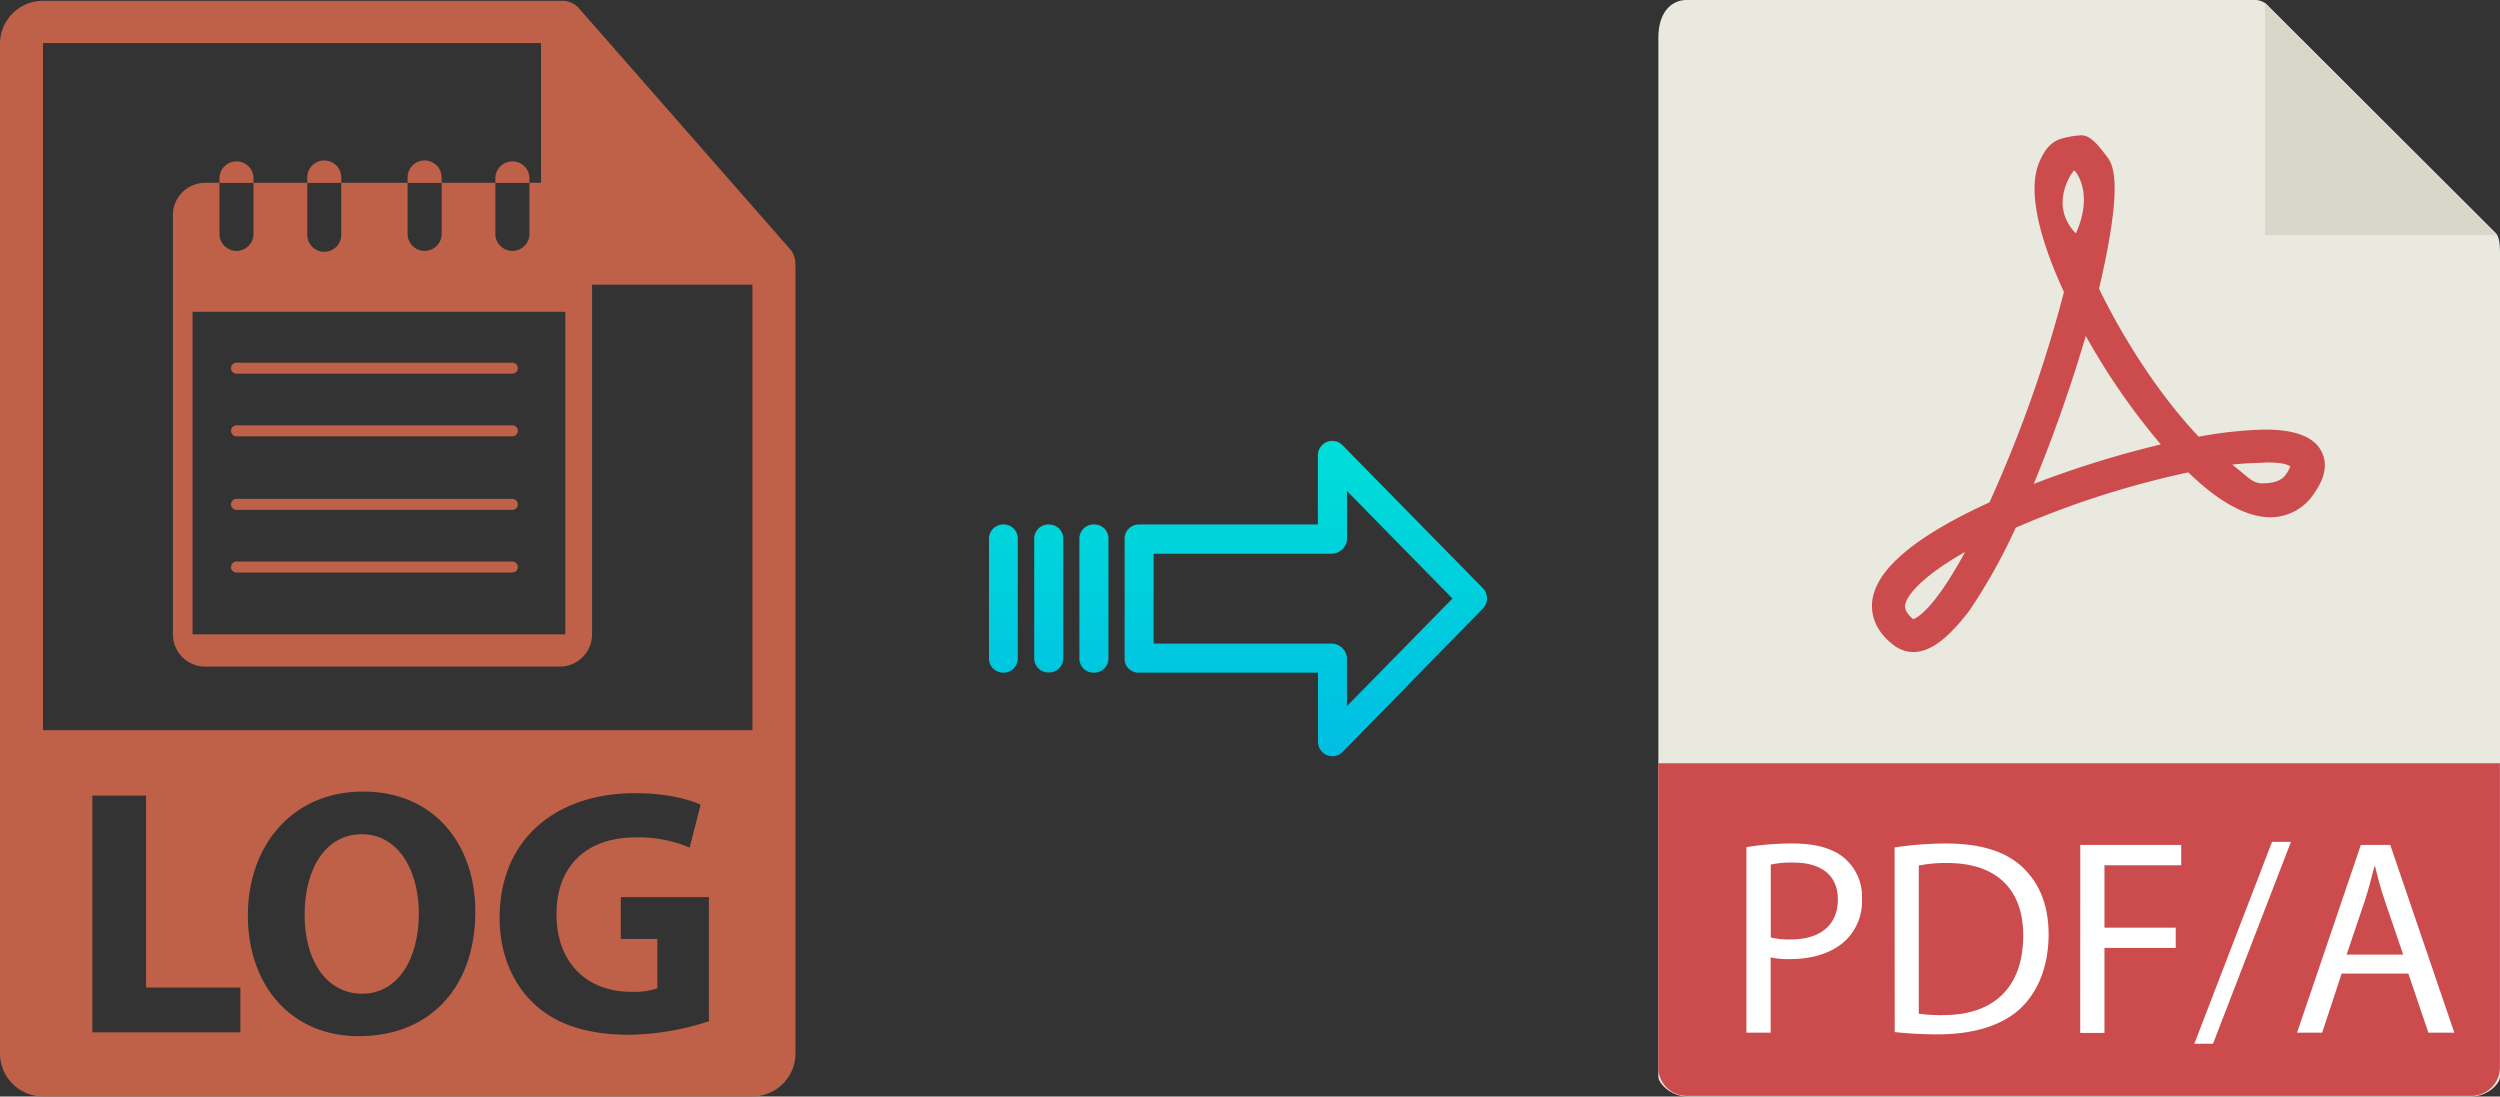 <svg xmlns="http://www.w3.org/2000/svg" xmlns:xlink="http://www.w3.org/1999/xlink" viewBox="0 0 456.02 200.02"><rect x="0" y="0" width="456.02" height="200.02" fill="#333333" stroke="none"/><defs><style>.cls-1{fill:#e9e9e0;}.cls-2{fill:#d9d7ca;}.cls-3{fill:#cc4b4c;}.cls-4{fill:#fff;}.cls-5{fill:url(#linear-gradient);}.cls-6{fill:url(#linear-gradient-2);}.cls-7{fill:url(#linear-gradient-3);}.cls-8{fill:url(#linear-gradient-4);}.cls-9{fill:#bf6149;}</style><linearGradient id="linear-gradient" x1="238.19" y1="135.64" x2="238.19" y2="16.44" gradientTransform="matrix(1, 0, 0, -1, 0, 185.99)" gradientUnits="userSpaceOnUse"><stop offset="0" stop-color="#00efd1"/><stop offset="1" stop-color="#00acea"/></linearGradient><linearGradient id="linear-gradient-2" x1="199.54" y1="135.64" x2="199.54" y2="16.44" xlink:href="#linear-gradient"/><linearGradient id="linear-gradient-3" x1="191.29" y1="135.64" x2="191.29" y2="16.44" xlink:href="#linear-gradient"/><linearGradient id="linear-gradient-4" x1="183.05" y1="135.64" x2="183.05" y2="16.44" xlink:href="#linear-gradient"/></defs><title>log to pdfa</title><g id="Layer_2" data-name="Layer 2"><g id="PDFA"><g id="Layer_2-2" data-name="Layer 2"><g id="Capa_1" data-name="Capa 1"><path class="cls-1" d="M411.35,0H307.7c-2.9,0-5.2,2.3-5.2,6.9V196.4c0,1.2,2.3,3.6,5.2,3.6H450.83c2.89,0,5.19-2.3,5.19-3.6V46.28c0-2.5-.3-3.3-.9-3.9L413.54.9A3.09,3.09,0,0,0,411.35,0Z"/><polygon class="cls-2" points="413.14 0.5 413.14 42.88 455.42 42.88 413.14 0.5"/><path class="cls-3" d="M349,118.94h0a6,6,0,0,1-3.5-1.2c-3.7-2.8-4.2-5.9-4-8,.6-5.8,7.8-11.9,21.39-18.1a237.17,237.17,0,0,0,13.59-38.38c-3.6-7.79-7-17.79-4.5-23.68.9-2.1,2-3.7,4.1-4.3a15.76,15.76,0,0,1,3.6-.6c1.8,0,3.4,2.3,4.5,3.7s3.4,4.19-1.3,24.28c4.8,9.9,11.59,20.09,18.19,27a74.41,74.41,0,0,1,12-1.3c5.6,0,9,1.3,10.4,4,1.1,2.2.7,4.8-1.4,7.69a9.45,9.45,0,0,1-7.9,4.3c-4.29,0-9.39-2.7-15-8.19a167.1,167.1,0,0,0-31.48,10.09,104.58,104.58,0,0,1-8.5,15.19C355.27,116.54,352.07,118.94,349,118.94Zm9.49-18.29c-7.59,4.3-10.69,7.8-11,9.79,0,.3-.1,1.2,1.5,2.5C349.58,112.74,352.67,111.34,358.47,100.65Zm48.68-15.89c2.9,2.2,3.6,3.4,5.49,3.4.8,0,3.2,0,4.3-1.6a5.7,5.7,0,0,0,.8-1.5c-.4-.2-1-.7-4.2-.7C411.84,84.46,409.55,84.46,407.15,84.76ZM380.46,61.27a274.06,274.06,0,0,1-9.49,27,180.69,180.69,0,0,1,23.18-7.2A124.1,124.1,0,0,1,380.46,61.27Zm-2.1-30.19c-.3.1-4.8,6.3.3,11.5C382.06,35,378.46,31.08,378.36,31.08Z"/><path class="cls-3" d="M450.83,199.9H307.7a5.16,5.16,0,0,1-5.2-5.12V139.23H456V194.7A5.22,5.22,0,0,1,450.83,199.9Z"/><path class="cls-4" d="M318.56,154.52a52.53,52.53,0,0,1,8.49-.66c4.37,0,7.56,1,9.59,2.85a9.19,9.19,0,0,1,3,7.17,10,10,0,0,1-2.64,7.31c-2.34,2.49-6.14,3.76-10.46,3.76a14.66,14.66,0,0,1-3.56-.31v13.73h-4.42ZM323,171a14.09,14.09,0,0,0,3.66.36c5.33,0,8.58-2.58,8.58-7.31,0-4.52-3.2-6.71-8.07-6.71a18.23,18.23,0,0,0-4.17.36Z"/><path class="cls-4" d="M345.59,154.58a64.22,64.22,0,0,1,9.39-.72c6.36,0,10.88,1.48,13.88,4.27s4.82,6.76,4.82,12.29-1.73,10.17-4.92,13.32-8.49,4.93-15.15,4.93a73.46,73.46,0,0,1-8-.41ZM350,184.91a29.07,29.07,0,0,0,4.47.25c9.45,0,14.58-5.28,14.58-14.53,0-8.08-4.52-13.21-13.87-13.21a25,25,0,0,0-5.18.46Z"/><path class="cls-4" d="M379.46,154.12h18.41v3.71h-14v11.38h13v3.7h-13v15.51h-4.42Z"/><path class="cls-4" d="M400.26,190.39l14.18-36.83h3.45l-14.22,36.83Z"/><path class="cls-4" d="M427.14,177.59l-3.56,10.78H419l11.64-34.25H436l11.69,34.25h-4.73l-3.66-10.78Zm11.22-3.46L435,164.28c-.77-2.23-1.28-4.27-1.78-6.25h-.11c-.5,2-1.06,4.12-1.72,6.2l-3.35,9.9Z"/></g></g></g><g id="Layer_3" data-name="Layer 3"><path class="cls-5" d="M244.89,81.22a2.62,2.62,0,0,0-3.7-.06,2.67,2.67,0,0,0-.8,1.91v12.6h-32.6a2.59,2.59,0,0,0-2.65,2.54v0l0,22a2.47,2.47,0,0,0,.78,1.79,2.56,2.56,0,0,0,1.87.7h32.62v12.59a2.65,2.65,0,0,0,1.63,2.46,2.57,2.57,0,0,0,1,.19,2.6,2.6,0,0,0,1.88-.79L270.49,111a2.65,2.65,0,0,0,0-3.71Zm.8,47.58v-8.62a2.8,2.8,0,0,0-2.7-2.78H210.43V101H243a2.8,2.8,0,0,0,2.7-2.78V89.56l19.24,19.62Z"/><path class="cls-6" d="M199.54,95.67h0a2.6,2.6,0,0,0-2.65,2.54v21.93a2.57,2.57,0,0,0,2.58,2.56h.07a2.6,2.6,0,0,0,2.65-2.54V98.22a2.55,2.55,0,0,0-2.58-2.55Z"/><path class="cls-7" d="M191.3,95.67h0a2.59,2.59,0,0,0-2.65,2.54v0l0,21.89a2.58,2.58,0,0,0,2.59,2.56h.06a2.59,2.59,0,0,0,2.65-2.54v0l0-21.89a2.57,2.57,0,0,0-2.58-2.55Z"/><path class="cls-8" d="M183.05,95.67h0a2.6,2.6,0,0,0-2.65,2.54v21.93A2.57,2.57,0,0,0,183,122.7H183a2.6,2.6,0,0,0,2.65-2.54V98.22a2.55,2.55,0,0,0-2.58-2.55Z"/><path class="cls-9" d="M66,152.17c-6.6,0-10.44,6.28-10.44,14.67s4,14.42,10.5,14.42S76.4,175,76.4,166.59C76.4,158.84,72.69,152.17,66,152.17Z"/><path class="cls-9" d="M145.06,48a3.85,3.85,0,0,0-.93-2.54l-38.57-44s0,0,0,0a4,4,0,0,0-.77-.65,1.74,1.74,0,0,0-.26-.15,4,4,0,0,0-.77-.33l-.21-.07a4,4,0,0,0-.9-.11H7.84A7.85,7.85,0,0,0,0,7.86V192.18A7.85,7.85,0,0,0,7.84,200H137.25a7.85,7.85,0,0,0,7.85-7.84V48.39C145.1,48.24,145.07,48.09,145.06,48ZM43.85,188.3h-27V145.13h9.8v35H43.85Zm21.66.71c-12.81,0-20.3-9.68-20.3-22,0-12.94,8.26-22.62,21-22.62,13.26,0,20.49,9.93,20.49,21.85C86.71,180.42,78.13,189,65.51,189Zm63.68-2.69a48.47,48.47,0,0,1-14.41,2.43c-7.88,0-13.58-2-17.55-5.83s-6.15-9.35-6.09-15.69c.07-14.35,10.5-22.55,24.66-22.55,5.58,0,9.87,1.09,12,2.11l-2,7.82a23.8,23.8,0,0,0-10-1.86c-8.14,0-14.29,4.61-14.29,14,0,8.91,5.58,14.16,13.58,14.16a13.22,13.22,0,0,0,4.81-.64v-9h-6.66v-7.62h16.07v22.74ZM7.84,133.19V7.86H98.69V48a3.92,3.92,0,0,0,3.93,3.92h34.63v81.28Z"/><path class="cls-9" d="M102.12,33.35H96.57v9.48a3.11,3.11,0,0,1-6.21,0V33.35h-9.8v9.48a3.11,3.11,0,0,1-6.21,0V33.35H62.25v9.48a3.1,3.1,0,0,1-6.2,0V33.35H46.24v9.48a3.11,3.11,0,0,1-6.21,0V33.35H37.42a5.88,5.88,0,0,0-5.88,5.88V115.7a5.89,5.89,0,0,0,5.88,5.89h64.71A5.89,5.89,0,0,0,108,115.7V39.23A5.89,5.89,0,0,0,102.12,33.35Zm1,82.36h-68V56.88h68v58.83Z"/><path class="cls-9" d="M46.24,32.37a3.11,3.11,0,0,0-6.21,0v1h6.21v-1Z"/><path class="cls-9" d="M62.25,32.37a3.1,3.1,0,0,0-6.2,0v1h6.21v-1Z"/><path class="cls-9" d="M80.55,32.37a3.1,3.1,0,1,0-6.2,0v1h6.21v-1Z"/><path class="cls-9" d="M96.57,32.37a3.11,3.11,0,0,0-6.21,0v1h6.21v-1Z"/><path class="cls-9" d="M43.14,68.16H93.46a1,1,0,1,0,0-2H43.14a1,1,0,0,0,0,2Z"/><path class="cls-9" d="M43.14,79.59H93.46a1,1,0,1,0,0-2H43.14a1,1,0,0,0,0,2Z"/><path class="cls-9" d="M43.14,93H93.46a1,1,0,1,0,0-2H43.14a1,1,0,1,0,0,2Z"/><path class="cls-9" d="M43.14,104.43H93.46a1,1,0,1,0,0-2H43.14a1,1,0,0,0,0,2Z"/></g></g></svg>